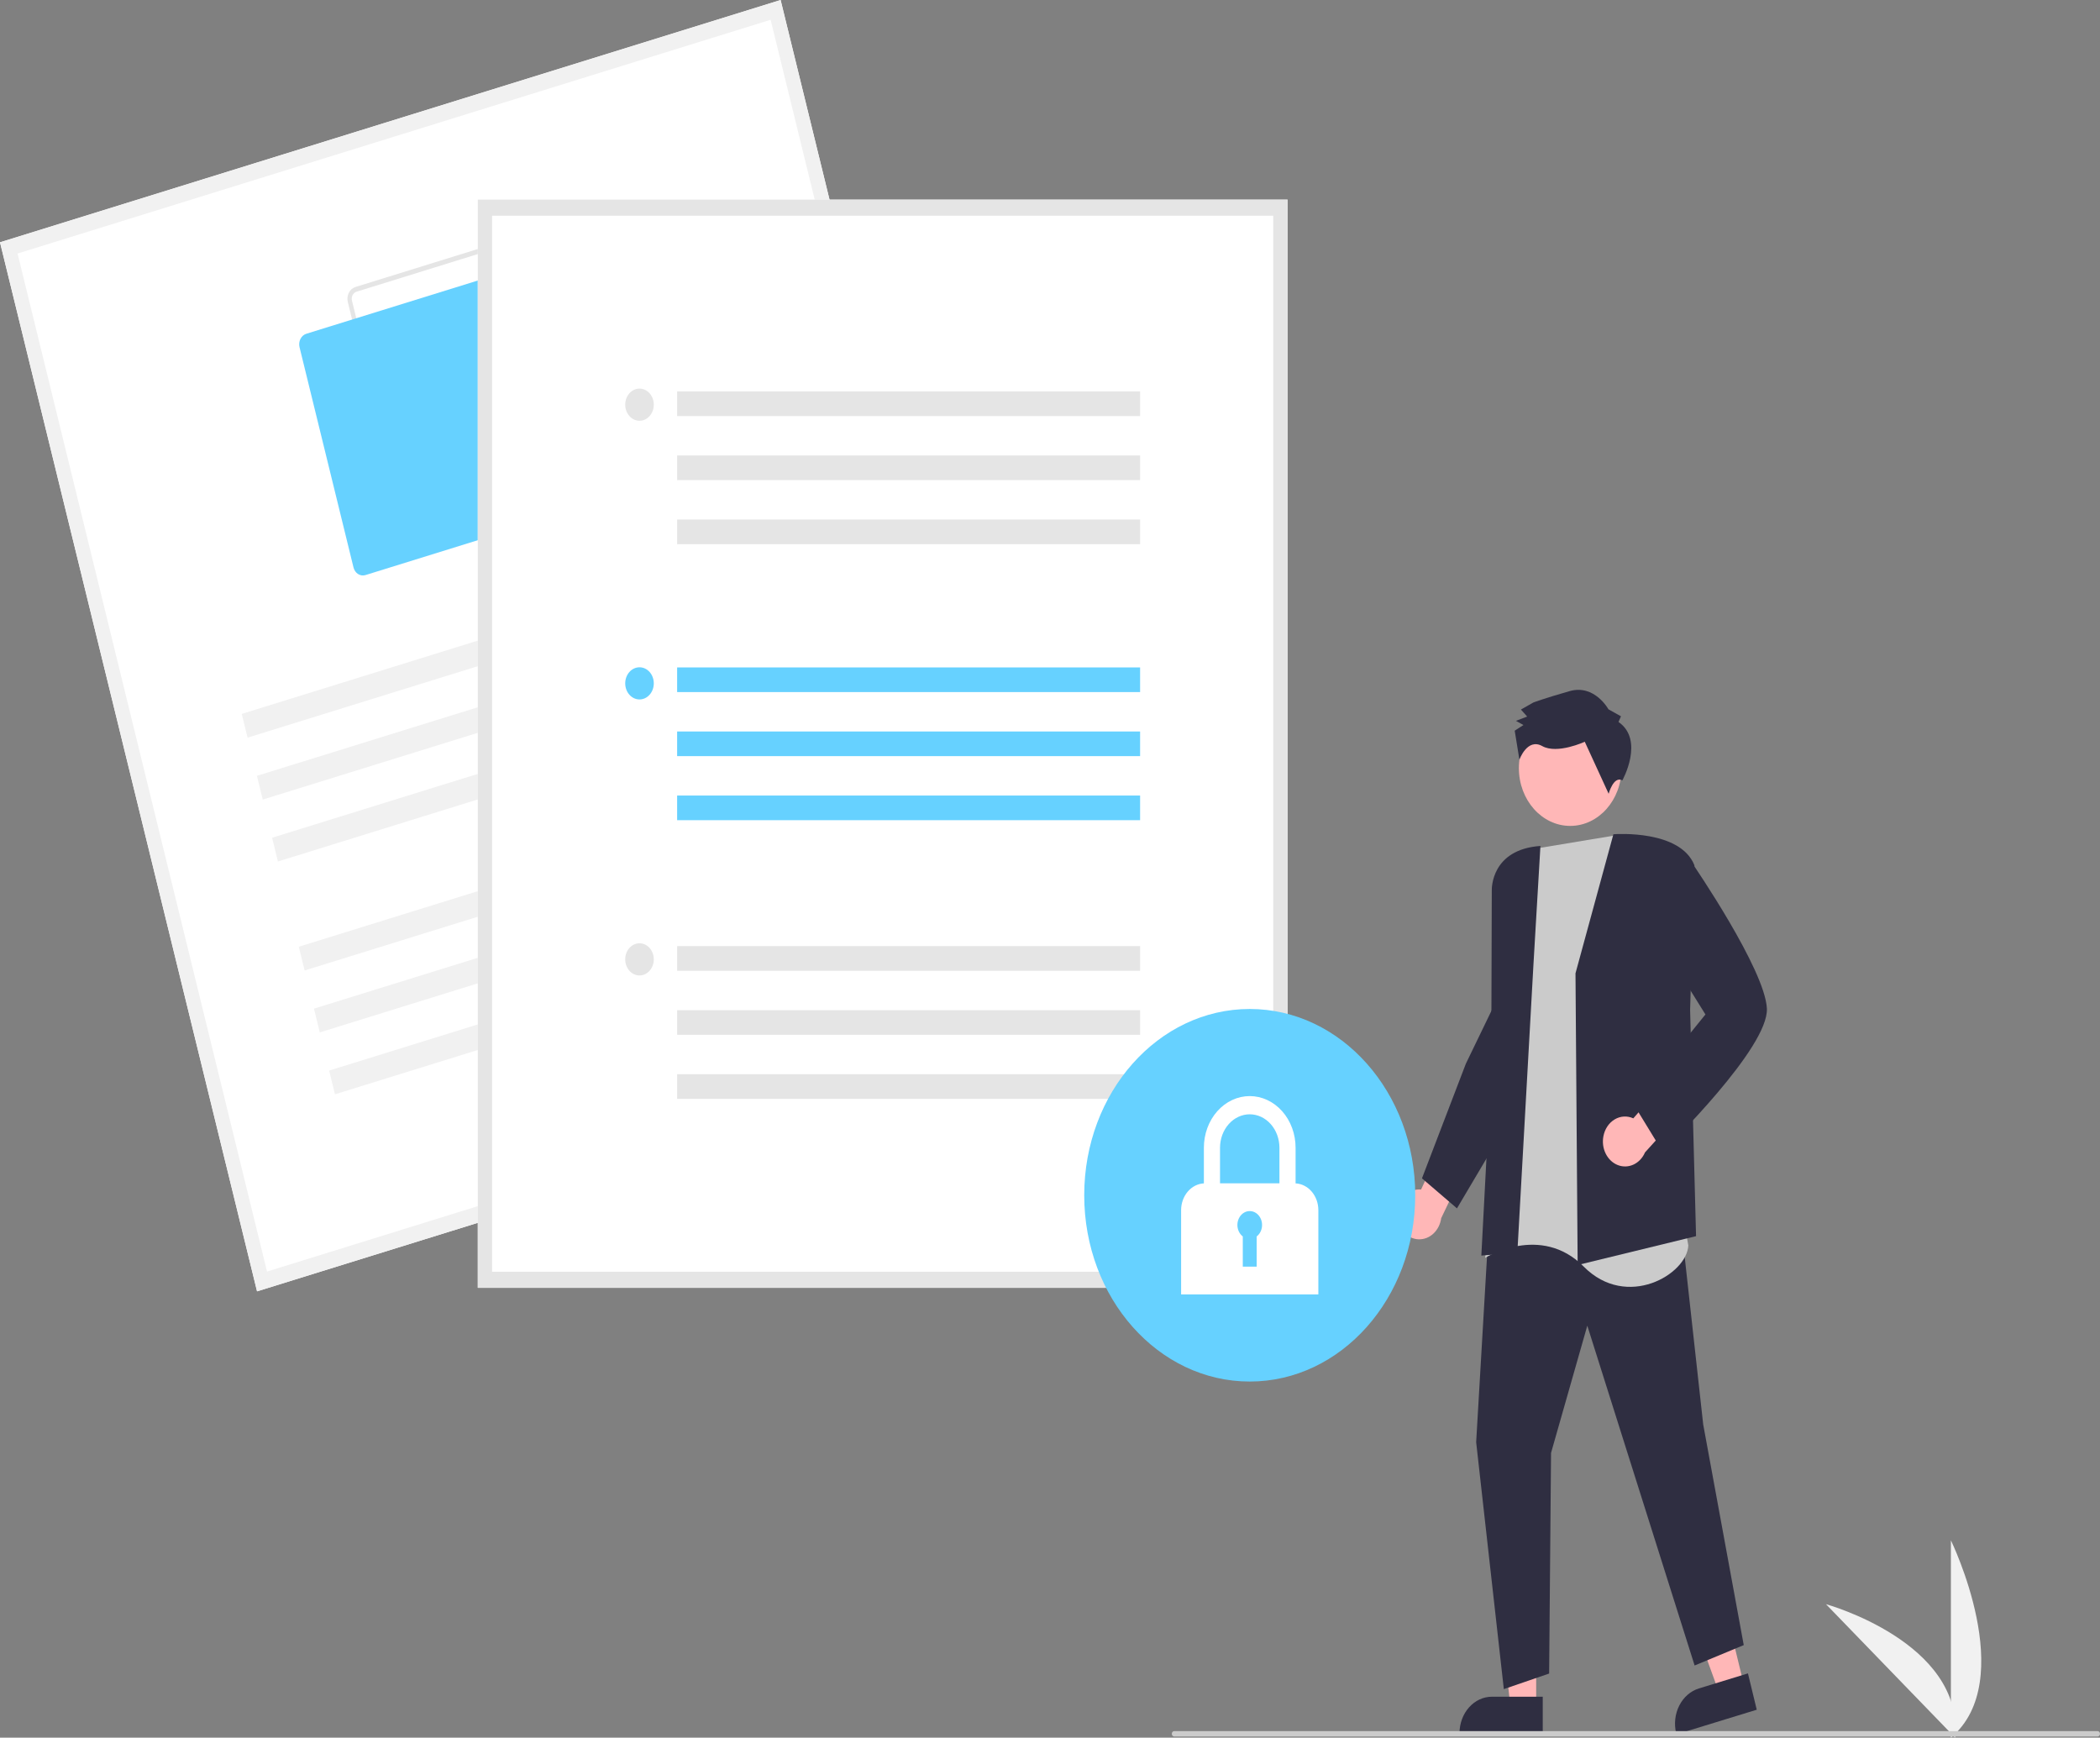 <svg width="452" height="374" viewBox="0 0 452 374" fill="none" xmlns="http://www.w3.org/2000/svg">
<rect x="0" y="0" width="452" height="374" fill="#808080" stroke="none"/>
<g clip-path="url(#clip0_12_2)">
<path d="M419.908 374V331.531C419.908 331.531 434.613 361.64 419.908 374Z" fill="#F1F1F1"/>
<path d="M420.816 373.993L393.019 345.272C393.019 345.272 422.671 353.442 420.816 373.993Z" fill="#F1F1F1"/>
<path d="M300.731 261.818C300.669 261.041 300.76 260.257 300.996 259.523C301.232 258.79 301.609 258.123 302.098 257.57C302.588 257.018 303.18 256.593 303.832 256.325C304.483 256.058 305.179 255.955 305.87 256.023L310.881 245.202L317.466 247.026L310.199 262.194C310.02 263.493 309.425 264.673 308.525 265.511C307.625 266.349 306.484 266.786 305.317 266.739C304.15 266.693 303.038 266.166 302.193 265.259C301.348 264.352 300.828 263.128 300.731 261.818Z" fill="#FFB7B7"/>
<path d="M330.643 367.231L325.086 367.231L322.442 343.109L330.644 343.109L330.643 367.231Z" fill="#FFB7B7"/>
<path d="M332.06 373.293L314.142 373.293V373.038C314.143 370.956 314.877 368.96 316.185 367.488C317.493 366.016 319.267 365.189 321.116 365.189L332.06 365.189L332.06 373.293Z" fill="#2F2E41"/>
<path d="M375.334 362.559L369.973 364.204L361.783 341.715L369.696 339.287L375.334 362.559Z" fill="#FFB7B7"/>
<path d="M378.119 367.988L360.833 373.293L360.773 373.047C360.286 371.039 360.529 368.895 361.446 367.088C362.364 365.281 363.882 363.958 365.666 363.41L376.224 360.17L378.119 367.988Z" fill="#2F2E41"/>
<path d="M320.498 263.029L317.726 310.403L323.681 363.553L333.433 360.202L333.844 312.713L341.646 285.329L364.746 358.469L375.32 354.079L366.594 306.589L361.666 261.989L320.498 263.029Z" fill="#2F2E41"/>
<path d="M347.446 179.841L331.022 182.567L325.106 189.153L323.268 212.816L324.409 233.776L319.653 270.737C319.653 270.737 331.614 263.264 340.883 272.619C350.153 281.974 363.123 274.272 363.39 268.049L347.446 179.841Z" fill="#CBCBCB"/>
<path d="M339.106 209.519L339.106 209.492L347.265 179.561L347.37 179.553C347.951 179.51 361.63 178.603 364.689 186.204L364.704 186.241L363.775 217.346L365.055 266.061L339.756 272.228L339.572 272.273L339.106 209.519Z" fill="#2F2E41"/>
<path d="M330.065 207.45L331.561 182.076C320.917 182.821 321.077 191.315 321.089 191.685L320.973 229.64L318.841 270.244L326.592 269.59L330.065 207.45Z" fill="#2F2E41"/>
<path d="M306.062 253.62L315.512 228.935L322.108 215.302L325.552 239.894L313.595 260.08L306.062 253.62Z" fill="#2F2E41"/>
<path d="M345.118 244.537C345.263 243.774 345.555 243.055 345.973 242.432C346.391 241.809 346.925 241.297 347.538 240.932C348.151 240.567 348.828 240.357 349.52 240.318C350.213 240.279 350.905 240.411 351.547 240.706L359.172 232.031L364.986 235.959L354.066 248.04C353.555 249.222 352.677 250.152 351.597 250.653C350.518 251.155 349.313 251.193 348.21 250.762C347.107 250.33 346.183 249.458 345.613 248.31C345.043 247.163 344.867 245.821 345.118 244.537Z" fill="#FFB7B7"/>
<path d="M351.53 237.539L367.075 218.346L356.785 201.82L357.844 193.741L363.909 185.309L364.027 185.481C364.673 186.423 379.865 208.635 380.3 217.044C380.738 225.484 358.903 246.833 357.973 247.738L357.844 247.864L351.53 237.539Z" fill="#2F2E41"/>
<path d="M337.969 177.762C344.071 177.762 349.018 172.195 349.018 165.327C349.018 158.46 344.071 152.892 337.969 152.892C331.867 152.892 326.92 158.46 326.92 165.327C326.92 172.195 331.867 177.762 337.969 177.762Z" fill="#FFB7B7"/>
<path d="M348.361 155.386L348.896 154.173L346.201 152.666C346.201 152.666 343.228 147.221 337.848 148.751C332.467 150.281 330.047 151.197 330.047 151.197L327.359 152.719L328.708 154.23L326.287 155.146L327.904 156.05L326.023 157.268L327.036 163.507C327.036 163.507 328.718 158.775 331.952 160.583C335.186 162.392 341.102 159.648 341.102 159.648L346.242 170.843C346.242 170.843 347.302 166.919 349.193 167.965C349.193 167.965 354.022 159.309 348.361 155.386Z" fill="#2F2E41"/>
<path d="M223.344 225.788L55.327 277.939L0 52.151L168.017 0L223.344 225.788Z" fill="white"/>
<path d="M223.344 225.788L55.327 277.939L0 52.151L168.017 0L223.344 225.788ZM57.474 273.683L219.562 223.372L165.87 4.256L3.782 54.567L57.474 273.683Z" fill="#F1F1F1"/>
<path d="M131.452 101.149L89.336 114.222C88.742 114.405 88.107 114.316 87.572 113.974C87.036 113.632 86.642 113.064 86.478 112.396L74.863 64.995C74.7 64.326 74.779 63.612 75.083 63.009C75.387 62.406 75.891 61.963 76.485 61.778L118.602 48.706C119.196 48.522 119.83 48.611 120.366 48.953C120.902 49.296 121.295 49.863 121.46 50.532L133.075 97.933C133.238 98.601 133.159 99.315 132.855 99.918C132.55 100.522 132.046 100.964 131.452 101.149ZM76.732 62.787C76.376 62.898 76.073 63.163 75.891 63.525C75.708 63.887 75.661 64.315 75.759 64.717L87.374 112.118C87.473 112.519 87.709 112.859 88.03 113.065C88.352 113.27 88.732 113.323 89.089 113.213L131.205 100.141C131.562 100.03 131.864 99.764 132.047 99.402C132.229 99.04 132.277 98.612 132.179 98.211L120.564 50.81C120.465 50.409 120.229 50.068 119.907 49.863C119.586 49.657 119.205 49.604 118.849 49.714L76.732 62.787Z" fill="#E5E5E5"/>
<path d="M120.776 110.703L78.66 123.776C78.125 123.941 77.554 123.861 77.072 123.553C76.589 123.245 76.235 122.734 76.087 122.132L64.472 74.731C64.325 74.129 64.397 73.487 64.67 72.944C64.944 72.401 65.398 72.003 65.932 71.836L108.049 58.764C108.584 58.598 109.155 58.679 109.637 58.987C110.119 59.295 110.473 59.806 110.621 60.407L122.236 107.808C122.383 108.41 122.312 109.053 122.038 109.595C121.764 110.138 121.311 110.537 120.776 110.703Z" fill="#66D1FF"/>
<path d="M169.566 117.174L52.035 153.655L53.288 158.766L170.819 122.286L169.566 117.174Z" fill="#F1F1F1"/>
<path d="M172.832 130.502L55.301 166.982L56.554 172.094L174.084 135.614L172.832 130.502Z" fill="#F1F1F1"/>
<path d="M176.098 143.83L58.567 180.31L59.819 185.422L177.35 148.941L176.098 143.83Z" fill="#F1F1F1"/>
<path d="M181.846 167.286L64.315 203.767L65.567 208.879L183.098 172.398L181.846 167.286Z" fill="#F1F1F1"/>
<path d="M185.111 180.614L67.581 217.095L68.833 222.206L186.364 185.726L185.111 180.614Z" fill="#F1F1F1"/>
<path d="M188.377 193.942L70.846 230.422L72.099 235.534L189.63 199.054L188.377 193.942Z" fill="#F1F1F1"/>
<path d="M277.127 277.184H102.838V42.967H277.127V277.184Z" fill="white"/>
<path d="M277.127 277.184H102.838V42.967H277.127V277.184ZM105.913 273.724H274.052V46.428H105.913V273.724Z" fill="#E5E5E5"/>
<path d="M245.394 143.654H145.746V148.957H245.394V143.654Z" fill="#66D1FF"/>
<path d="M245.394 157.441H145.746V162.743H245.394V157.441Z" fill="#66D1FF"/>
<path d="M245.394 171.227H145.746V176.53H245.394V171.227Z" fill="#66D1FF"/>
<path d="M137.645 150.543C139.343 150.543 140.72 148.993 140.72 147.082C140.72 145.171 139.343 143.622 137.645 143.622C135.947 143.622 134.57 145.171 134.57 147.082C134.57 148.993 135.947 150.543 137.645 150.543Z" fill="#66D1FF"/>
<path d="M245.394 84.248H145.746V89.551H245.394V84.248Z" fill="#E5E5E5"/>
<path d="M245.394 98.035H145.746V103.337H245.394V98.035Z" fill="#E5E5E5"/>
<path d="M245.394 111.821H145.746V117.124H245.394V111.821Z" fill="#E5E5E5"/>
<path d="M137.645 90.56C139.343 90.56 140.72 89.011 140.72 87.1C140.72 85.189 139.343 83.639 137.645 83.639C135.947 83.639 134.57 85.189 134.57 87.1C134.57 89.011 135.947 90.56 137.645 90.56Z" fill="#E5E5E5"/>
<path d="M245.394 203.637H145.746V208.939H245.394V203.637Z" fill="#E5E5E5"/>
<path d="M245.394 217.423H145.746V222.726H245.394V217.423Z" fill="#E5E5E5"/>
<path d="M245.394 231.21H145.746V236.512H245.394V231.21Z" fill="#E5E5E5"/>
<path d="M137.645 209.949C139.343 209.949 140.72 208.399 140.72 206.488C140.72 204.577 139.343 203.028 137.645 203.028C135.947 203.028 134.57 204.577 134.57 206.488C134.57 208.399 135.947 209.949 137.645 209.949Z" fill="#E5E5E5"/>
<path d="M268.99 297.353C288.664 297.353 304.613 279.402 304.613 257.259C304.613 235.116 288.664 217.166 268.99 217.166C249.315 217.166 233.366 235.116 233.366 257.259C233.366 279.402 249.315 297.353 268.99 297.353Z" fill="#66D1FF"/>
<path d="M278.859 254.702V247.03C278.86 245.571 278.606 244.126 278.11 242.777C277.615 241.428 276.888 240.203 275.971 239.17C275.055 238.138 273.966 237.319 272.768 236.76C271.57 236.202 270.286 235.914 268.99 235.914C267.693 235.914 266.409 236.202 265.211 236.76C264.013 237.319 262.925 238.138 262.008 239.17C261.092 240.203 260.365 241.428 259.869 242.777C259.374 244.126 259.119 245.571 259.12 247.03V254.702C257.801 254.769 256.555 255.405 255.642 256.479C254.729 257.554 254.22 258.982 254.219 260.469V278.597H283.76V260.469C283.76 258.982 283.25 257.554 282.337 256.479C281.424 255.405 280.179 254.769 278.859 254.702ZM268.99 239.833C270.685 239.835 272.31 240.594 273.509 241.944C274.708 243.293 275.382 245.122 275.384 247.03V254.688H262.595V247.03C262.597 245.122 263.272 243.293 264.47 241.944C265.669 240.594 267.294 239.835 268.99 239.833Z" fill="white"/>
<path d="M271.645 263.654C271.645 263.139 271.527 262.632 271.302 262.184C271.077 261.735 270.752 261.359 270.36 261.093C269.968 260.827 269.522 260.68 269.064 260.666C268.606 260.651 268.153 260.77 267.748 261.011C267.344 261.252 267.001 261.607 266.754 262.041C266.507 262.475 266.364 262.973 266.338 263.487C266.313 264.002 266.406 264.515 266.609 264.977C266.812 265.439 267.117 265.834 267.496 266.124V272.62H270.483V266.124C270.841 265.85 271.134 265.482 271.337 265.052C271.539 264.621 271.645 264.141 271.645 263.654Z" fill="#66D1FF"/>
<path d="M451.478 373.762H252.739C252.601 373.762 252.468 373.7 252.371 373.59C252.273 373.479 252.218 373.33 252.218 373.174C252.218 373.019 252.273 372.869 252.371 372.759C252.468 372.649 252.601 372.587 252.739 372.587H451.478C451.617 372.587 451.749 372.649 451.847 372.759C451.945 372.869 452 373.019 452 373.174C452 373.33 451.945 373.479 451.847 373.59C451.749 373.7 451.617 373.762 451.478 373.762Z" fill="#CBCBCB"/>
</g>
<defs>
<clipPath id="clip0_12_2">
<rect width="452" height="374" fill="white"/>
</clipPath>
</defs>
</svg>
